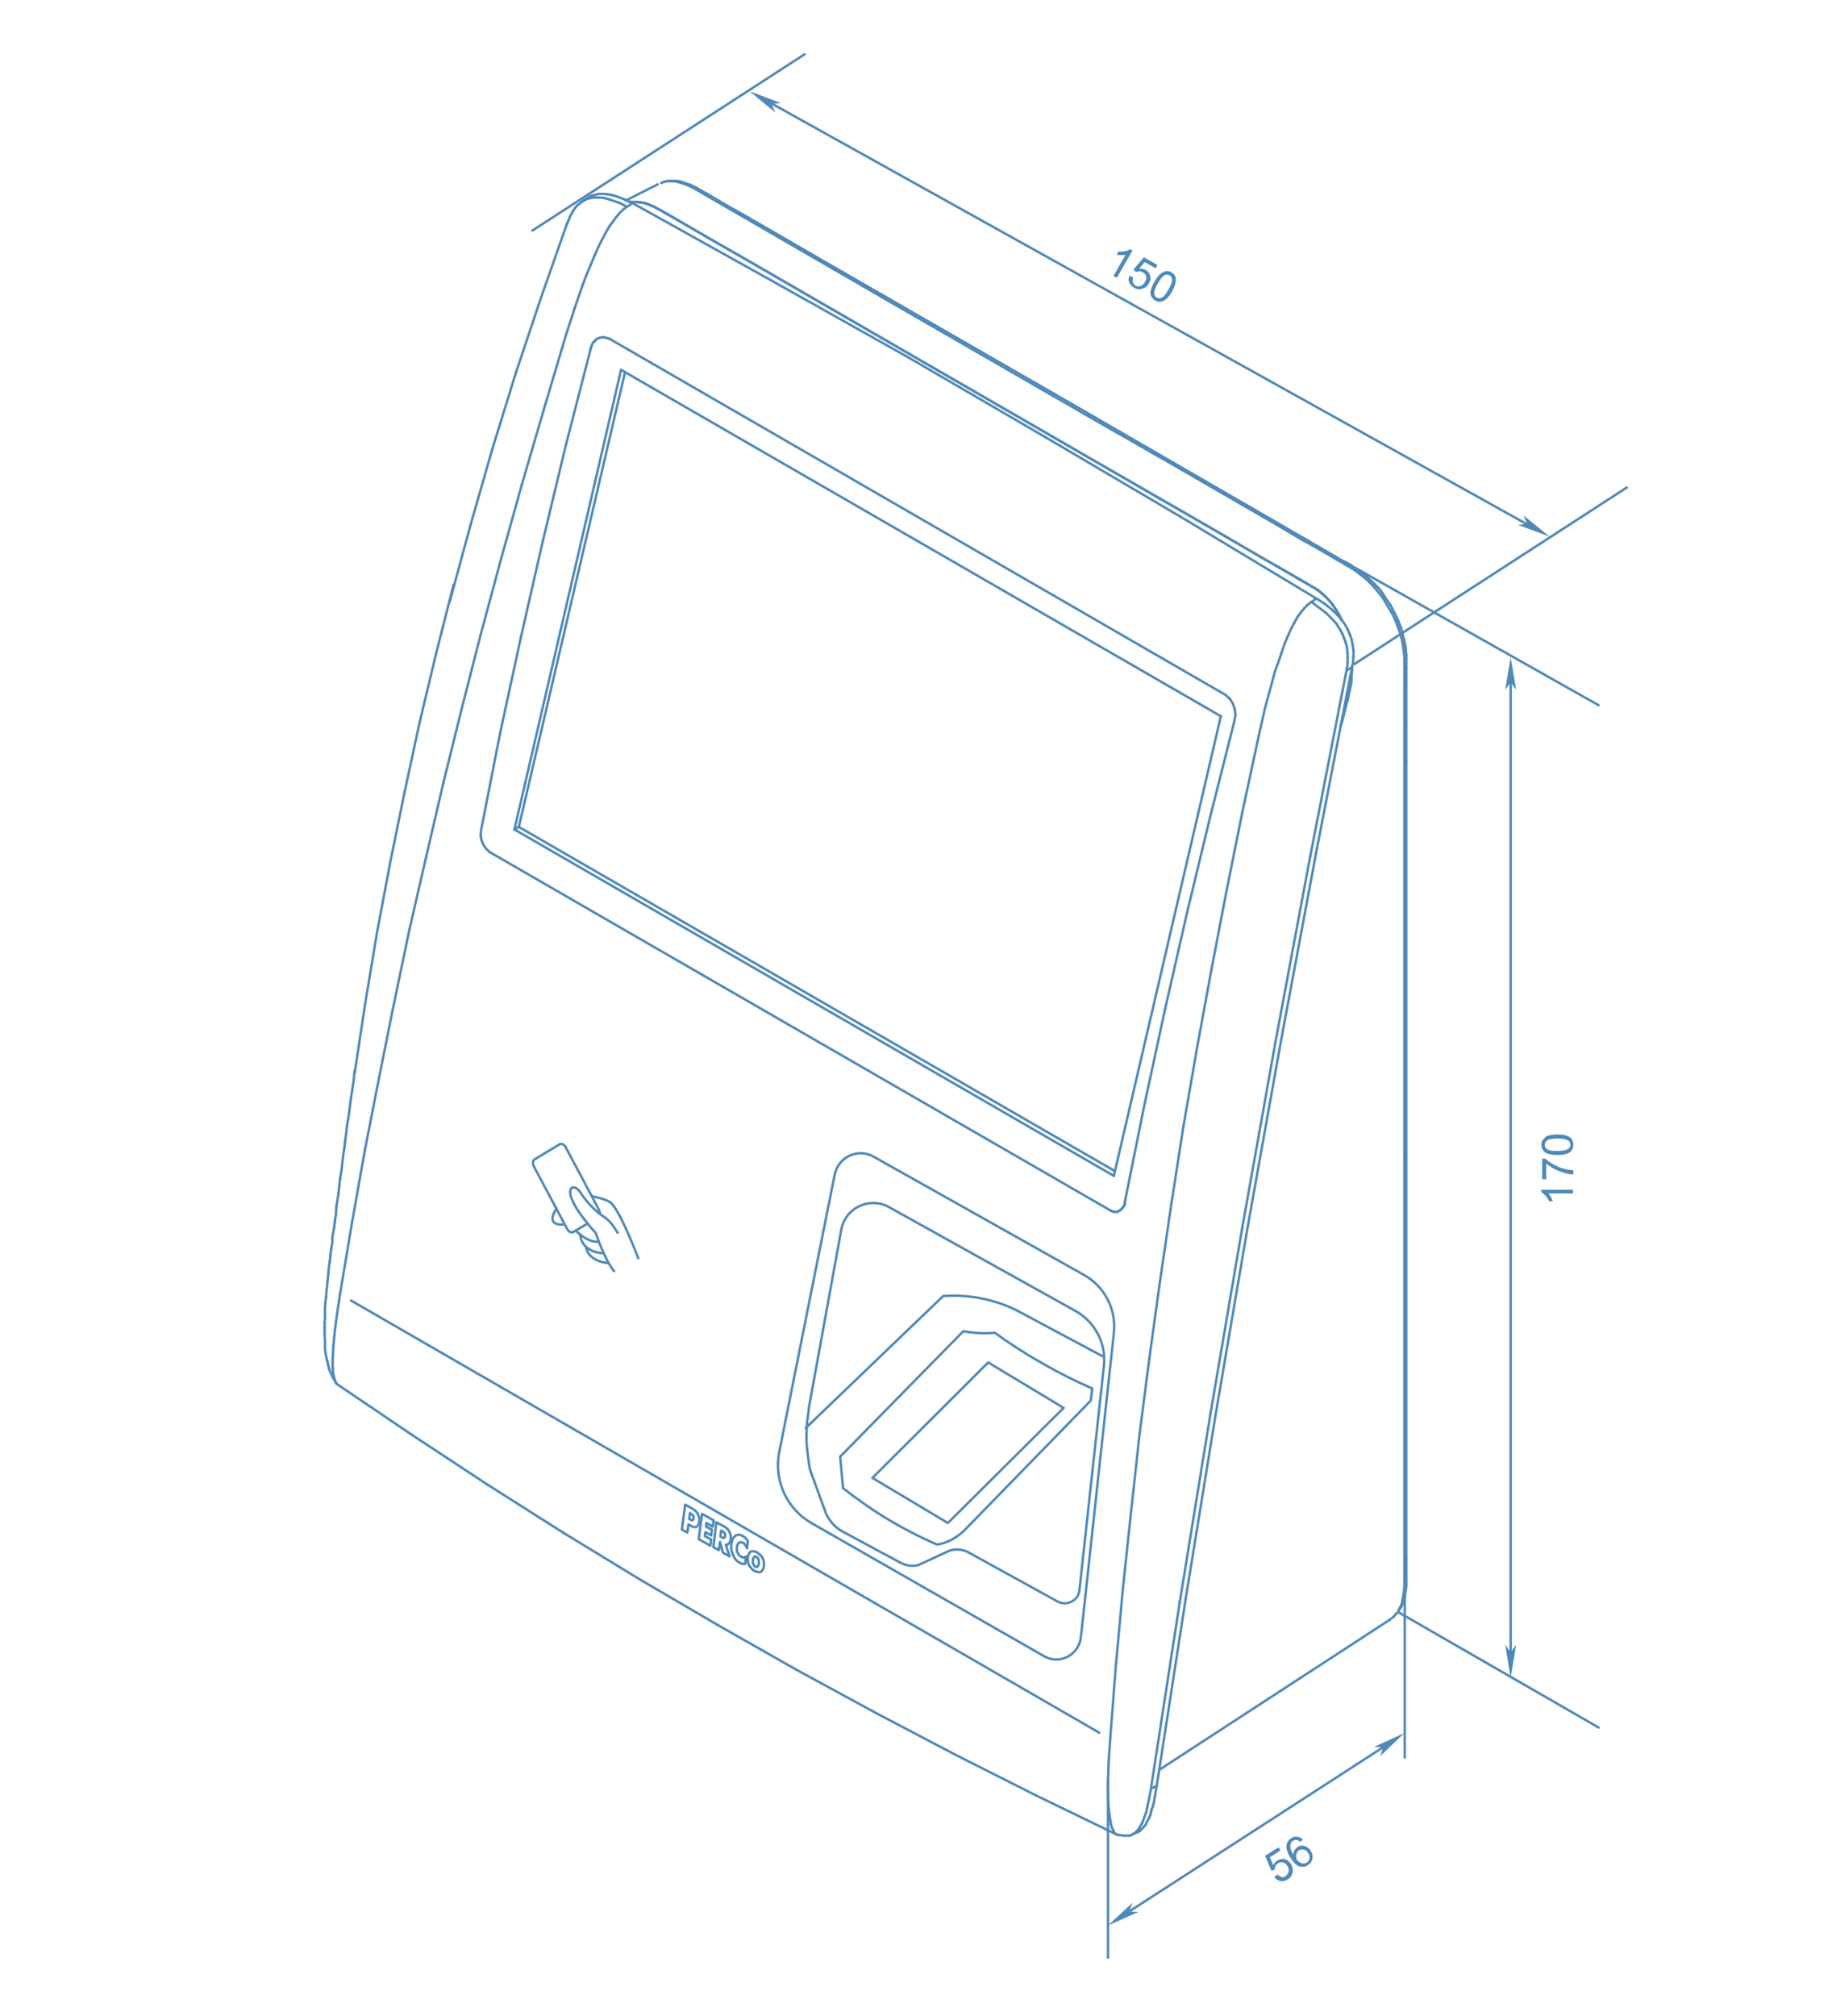 <?xml version="1.0" encoding="utf-8"?>
<!-- Generator: Adobe Illustrator 23.0.3, SVG Export Plug-In . SVG Version: 6.00 Build 0)  -->
<svg version="1.1" xmlns="http://www.w3.org/2000/svg" xmlns:xlink="http://www.w3.org/1999/xlink" x="0px" y="0px"
	 viewBox="0 0 500 550" style="enable-background:new 0 0 500 550;" xml:space="preserve">
<style type="text/css">
	.st0{fill:#4F89B9;}
	.st1{fill:none;stroke:#4F89B9;stroke-width:0.659;stroke-linecap:round;stroke-linejoin:round;stroke-miterlimit:10;}
</style>
<g id="Слой_1">
	<polygon class="st0" points="412.3,179.3 413.8,188.2 412.3,186.2 410.8,188.2 	"/>
	<polygon class="st0" points="412.3,457.7 410.8,448.7 412.3,450.8 413.8,448.7 	"/>
	<line class="st1" x1="383.4" y1="431.7" x2="383.4" y2="479.5"/>
	<line class="st1" x1="302.4" y1="486.3" x2="302.4" y2="534.1"/>
	<line class="st1" x1="304.3" y1="524" x2="378.7" y2="475.9"/>
	<polygon class="st0" points="383.3,472.8 376.7,479.1 377.5,476.7 375,476.6 	"/>
	<polygon class="st0" points="302.4,525.3 309.1,519.1 308.2,521.5 310.7,521.6 	"/>
	<line class="st1" x1="369.6" y1="181.2" x2="444" y2="133"/>
	<line class="st1" x1="145.3" y1="62.9" x2="219.6" y2="14.8"/>
	<polygon class="st0" points="422.9,146.4 414.3,143.2 416.8,142.9 415.8,140.6 	"/>
	<polygon class="st0" points="204.6,24.9 213.1,28.1 210.6,28.4 211.6,30.7 	"/>
</g>
<g id="Слой_2">
	<line class="st1" x1="365.8" y1="198.3" x2="366.2" y2="197"/>
	<line class="st1" x1="366.2" y1="197" x2="366.6" y2="195.6"/>
	<line class="st1" x1="366.6" y1="195.6" x2="367.1" y2="193.2"/>
	<line class="st1" x1="367.1" y1="193.2" x2="367.8" y2="191"/>
	<line class="st1" x1="367.8" y1="191" x2="368.3" y2="188.6"/>
	<line class="st1" x1="368.3" y1="188.6" x2="368.8" y2="186.2"/>
	<line class="st1" x1="368.8" y1="186.2" x2="368.9" y2="184"/>
	<line class="st1" x1="368.9" y1="184" x2="369" y2="181.6"/>
	<line class="st1" x1="366.2" y1="169.1" x2="365.6" y2="168"/>
	<line class="st1" x1="365.6" y1="168" x2="364.9" y2="166.9"/>
	<line class="st1" x1="364.9" y1="166.9" x2="363.7" y2="164.9"/>
	<line class="st1" x1="363.7" y1="164.9" x2="362.1" y2="163.1"/>
	<line class="st1" x1="362.1" y1="163.1" x2="360.5" y2="161.7"/>
	<line class="st1" x1="360.5" y1="161.7" x2="358.8" y2="160.4"/>
	<line class="st1" x1="358.8" y1="160.4" x2="357" y2="159.4"/>
	<line class="st1" x1="357" y1="159.4" x2="355.2" y2="158.3"/>
	<line class="st1" x1="355.2" y1="158.3" x2="353.4" y2="157.3"/>
	<line class="st1" x1="353.4" y1="157.3" x2="351.6" y2="156.3"/>
	<line class="st1" x1="351.6" y1="156.3" x2="337.3" y2="148"/>
	<line class="st1" x1="337.3" y1="148" x2="323" y2="139.7"/>
	<line class="st1" x1="323" y1="139.7" x2="294.3" y2="123.2"/>
	<line class="st1" x1="294.3" y1="123.2" x2="265.6" y2="106.6"/>
	<line class="st1" x1="265.6" y1="106.6" x2="237" y2="90.1"/>
	<line class="st1" x1="237" y1="90.1" x2="208.3" y2="73.5"/>
	<line class="st1" x1="208.3" y1="73.5" x2="194" y2="65.3"/>
	<line class="st1" x1="194" y1="65.3" x2="179.6" y2="57"/>
	<line class="st1" x1="179.6" y1="57" x2="177.8" y2="56.1"/>
	<line class="st1" x1="177.8" y1="56.1" x2="176" y2="55.4"/>
	<line class="st1" x1="176" y1="55.4" x2="174.1" y2="55.1"/>
	<line class="st1" x1="174.1" y1="55.1" x2="172.2" y2="55.1"/>
	<line class="st1" x1="172.2" y1="55.1" x2="172" y2="55.1"/>
	<line class="st1" x1="172" y1="55.1" x2="171.8" y2="55.1"/>
	<line class="st1" x1="381.7" y1="439.3" x2="381.9" y2="439"/>
	<line class="st1" x1="381.9" y1="439" x2="382.6" y2="437.5"/>
	<line class="st1" x1="382.6" y1="437.5" x2="382.9" y2="435.9"/>
	<line class="st1" x1="382.9" y1="435.9" x2="383.2" y2="434.2"/>
	<line class="st1" x1="383.2" y1="434.2" x2="383.3" y2="432.3"/>
	<line class="st1" x1="383.3" y1="432.3" x2="383.3" y2="430.4"/>
	<line class="st1" x1="383.3" y1="430.4" x2="383.3" y2="428.5"/>
	<line class="st1" x1="383.3" y1="428.5" x2="383.3" y2="426.6"/>
	<line class="st1" x1="383.3" y1="426.6" x2="383.3" y2="422.8"/>
	<line class="st1" x1="383.3" y1="422.8" x2="383.3" y2="419"/>
	<line class="st1" x1="383.3" y1="419" x2="383.3" y2="411.4"/>
	<line class="st1" x1="383.3" y1="411.4" x2="383.3" y2="403.8"/>
	<line class="st1" x1="383.3" y1="403.8" x2="383.3" y2="388.5"/>
	<line class="st1" x1="383.3" y1="388.5" x2="383.3" y2="373.4"/>
	<line class="st1" x1="383.3" y1="373.4" x2="383.3" y2="342.9"/>
	<line class="st1" x1="383.3" y1="342.9" x2="383.3" y2="312.6"/>
	<line class="st1" x1="383.3" y1="312.6" x2="383.3" y2="251.7"/>
	<line class="st1" x1="383.3" y1="251.7" x2="383.3" y2="190.9"/>
	<line class="st1" x1="383.3" y1="190.9" x2="383.3" y2="187"/>
	<line class="st1" x1="383.3" y1="187" x2="383.3" y2="183.2"/>
	<line class="st1" x1="383.3" y1="183.2" x2="383.3" y2="181.4"/>
	<line class="st1" x1="383.3" y1="181.4" x2="383.3" y2="179.4"/>
	<line class="st1" x1="383.3" y1="179.4" x2="383.1" y2="177.5"/>
	<line class="st1" x1="383.1" y1="177.5" x2="382.8" y2="175.4"/>
	<line class="st1" x1="382.8" y1="175.4" x2="382.3" y2="173.3"/>
	<line class="st1" x1="382.3" y1="173.3" x2="381.6" y2="171.2"/>
	<line class="st1" x1="381.6" y1="171.2" x2="380.8" y2="169.1"/>
	<line class="st1" x1="380.8" y1="169.1" x2="379.8" y2="167.1"/>
	<line class="st1" x1="379.8" y1="167.1" x2="378.6" y2="165.1"/>
	<line class="st1" x1="378.6" y1="165.1" x2="377.4" y2="163.1"/>
	<line class="st1" x1="377.4" y1="163.1" x2="376" y2="161.3"/>
	<line class="st1" x1="376" y1="161.3" x2="374.6" y2="159.7"/>
	<line class="st1" x1="374.6" y1="159.7" x2="373" y2="158.1"/>
	<line class="st1" x1="373" y1="158.1" x2="371.4" y2="156.8"/>
	<line class="st1" x1="371.4" y1="156.8" x2="369.8" y2="155.6"/>
	<line class="st1" x1="369.8" y1="155.6" x2="368.2" y2="154.6"/>
	<line class="st1" x1="368.2" y1="154.6" x2="364.9" y2="152.7"/>
	<line class="st1" x1="364.9" y1="152.7" x2="361.7" y2="150.8"/>
	<line class="st1" x1="361.7" y1="150.8" x2="355.1" y2="147.1"/>
	<line class="st1" x1="355.1" y1="147.1" x2="348.7" y2="143.3"/>
	<line class="st1" x1="348.7" y1="143.3" x2="322.6" y2="128.2"/>
	<line class="st1" x1="322.6" y1="128.2" x2="296.6" y2="113.3"/>
	<line class="st1" x1="296.6" y1="113.3" x2="244.4" y2="83.2"/>
	<line class="st1" x1="244.4" y1="83.2" x2="192.4" y2="53.1"/>
	<line class="st1" x1="192.4" y1="53.1" x2="190.7" y2="52.1"/>
	<line class="st1" x1="190.7" y1="52.1" x2="189.1" y2="51.2"/>
	<line class="st1" x1="189.1" y1="51.2" x2="187.4" y2="50.4"/>
	<line class="st1" x1="187.4" y1="50.4" x2="185.9" y2="49.9"/>
	<line class="st1" x1="185.9" y1="49.9" x2="184.4" y2="49.5"/>
	<line class="st1" x1="184.4" y1="49.5" x2="182.8" y2="49.4"/>
	<line class="st1" x1="182.8" y1="49.4" x2="182.8" y2="49.4"/>
	<line class="st1" x1="316.3" y1="482.9" x2="379.3" y2="441.9"/>
	<line class="st1" x1="179.5" y1="50.3" x2="170.8" y2="54.7"/>
	<line class="st1" x1="379.3" y1="441.9" x2="379.3" y2="441.9"/>
	<line class="st1" x1="379.3" y1="441.9" x2="379.3" y2="441.9"/>
	<line class="st1" x1="379.3" y1="441.8" x2="379.3" y2="441.8"/>
	<line class="st1" x1="379.4" y1="441.8" x2="379.4" y2="441.8"/>
	<line class="st1" x1="379.8" y1="441.5" x2="380.1" y2="441.3"/>
	<line class="st1" x1="380.1" y1="441.3" x2="380.5" y2="440.9"/>
	<line class="st1" x1="380.5" y1="440.9" x2="381" y2="440.3"/>
	<line class="st1" x1="381" y1="440.3" x2="381.6" y2="439.8"/>
	<line class="st1" x1="381.6" y1="439.8" x2="381.9" y2="439.1"/>
	<line class="st1" x1="381.9" y1="439.1" x2="382.4" y2="438.4"/>
	<line class="st1" x1="382.4" y1="438.4" x2="382.7" y2="437.7"/>
	<line class="st1" x1="382.7" y1="437.7" x2="382.9" y2="437.1"/>
	<line class="st1" x1="382.9" y1="437.1" x2="383.2" y2="436.3"/>
	<line class="st1" x1="383.2" y1="436.3" x2="383.4" y2="435.5"/>
	<line class="st1" x1="383.4" y1="435.5" x2="383.5" y2="434.6"/>
	<line class="st1" x1="383.5" y1="434.6" x2="383.7" y2="433.7"/>
	<line class="st1" x1="383.7" y1="433.7" x2="383.8" y2="432.6"/>
	<line class="st1" x1="383.8" y1="432.6" x2="383.8" y2="431.5"/>
	<line class="st1" x1="383.8" y1="431.5" x2="383.8" y2="430.3"/>
	<line class="st1" x1="383.8" y1="430.3" x2="383.8" y2="429.1"/>
	<line class="st1" x1="383.8" y1="429.1" x2="383.8" y2="427.1"/>
	<line class="st1" x1="383.8" y1="427.1" x2="383.8" y2="425.2"/>
	<line class="st1" x1="383.8" y1="425.2" x2="383.8" y2="316.4"/>
	<line class="st1" x1="383.8" y1="316.4" x2="383.8" y2="207.6"/>
	<line class="st1" x1="383.8" y1="207.6" x2="383.8" y2="197.4"/>
	<line class="st1" x1="383.8" y1="197.4" x2="383.8" y2="187.1"/>
	<line class="st1" x1="383.8" y1="187.1" x2="383.8" y2="184.7"/>
	<line class="st1" x1="383.8" y1="184.7" x2="383.8" y2="182.2"/>
	<line class="st1" x1="383.8" y1="182.2" x2="383.8" y2="181"/>
	<line class="st1" x1="383.8" y1="181" x2="383.8" y2="179.8"/>
	<line class="st1" x1="383.8" y1="179.8" x2="383.8" y2="178.7"/>
	<line class="st1" x1="383.8" y1="178.7" x2="383.7" y2="177.6"/>
	<line class="st1" x1="383.7" y1="177.6" x2="383.6" y2="176.5"/>
	<line class="st1" x1="383.6" y1="176.5" x2="383.4" y2="175.5"/>
	<line class="st1" x1="383.4" y1="175.5" x2="383.2" y2="174.5"/>
	<line class="st1" x1="383.2" y1="174.5" x2="382.9" y2="173.4"/>
	<line class="st1" x1="382.9" y1="173.4" x2="382.7" y2="172.4"/>
	<line class="st1" x1="382.7" y1="172.4" x2="382.4" y2="171.4"/>
	<line class="st1" x1="382.4" y1="171.4" x2="382" y2="170.4"/>
	<line class="st1" x1="382" y1="170.4" x2="381.6" y2="169.4"/>
	<line class="st1" x1="381.6" y1="169.4" x2="381.1" y2="168.3"/>
	<line class="st1" x1="381.1" y1="168.3" x2="380.6" y2="167.2"/>
	<line class="st1" x1="380.6" y1="167.2" x2="380" y2="166.1"/>
	<line class="st1" x1="380" y1="166.1" x2="379.5" y2="165.1"/>
	<line class="st1" x1="379.5" y1="165.1" x2="378.8" y2="164.1"/>
	<line class="st1" x1="378.8" y1="164.1" x2="378.1" y2="163.1"/>
	<line class="st1" x1="378.1" y1="163.1" x2="377.5" y2="162.1"/>
	<line class="st1" x1="377.5" y1="162.1" x2="376.8" y2="161.1"/>
	<line class="st1" x1="376.8" y1="161.1" x2="376" y2="160.2"/>
	<line class="st1" x1="376" y1="160.2" x2="375.2" y2="159.4"/>
	<line class="st1" x1="375.2" y1="159.4" x2="374.4" y2="158.6"/>
	<line class="st1" x1="374.4" y1="158.6" x2="373.6" y2="157.9"/>
	<line class="st1" x1="373.6" y1="157.9" x2="372.8" y2="157.1"/>
	<line class="st1" x1="372.8" y1="157.1" x2="371.9" y2="156.4"/>
	<line class="st1" x1="371.9" y1="156.4" x2="371" y2="155.8"/>
	<line class="st1" x1="371" y1="155.8" x2="370.2" y2="155.1"/>
	<line class="st1" x1="370.2" y1="155.1" x2="369.4" y2="154.7"/>
	<line class="st1" x1="369.4" y1="154.7" x2="368.6" y2="154.1"/>
	<line class="st1" x1="368.6" y1="154.1" x2="367.3" y2="153.4"/>
	<line class="st1" x1="367.3" y1="153.4" x2="366" y2="152.8"/>
	<line class="st1" x1="366" y1="152.8" x2="364.4" y2="151.8"/>
	<line class="st1" x1="364.4" y1="151.8" x2="362.8" y2="150.9"/>
	<line class="st1" x1="362.8" y1="150.9" x2="360.1" y2="149.3"/>
	<line class="st1" x1="360.1" y1="149.3" x2="357.5" y2="147.8"/>
	<line class="st1" x1="357.5" y1="147.8" x2="293" y2="110.5"/>
	<line class="st1" x1="293" y1="110.5" x2="228.5" y2="73.4"/>
	<line class="st1" x1="228.5" y1="73.4" x2="216.4" y2="66.4"/>
	<line class="st1" x1="216.4" y1="66.4" x2="204.3" y2="59.4"/>
	<line class="st1" x1="204.3" y1="59.4" x2="198.6" y2="56.2"/>
	<line class="st1" x1="198.6" y1="56.2" x2="193" y2="52.9"/>
	<line class="st1" x1="193" y1="52.9" x2="191.5" y2="52.1"/>
	<line class="st1" x1="191.5" y1="52.1" x2="190.2" y2="51.3"/>
	<line class="st1" x1="190.2" y1="51.3" x2="189.2" y2="50.8"/>
	<line class="st1" x1="189.2" y1="50.8" x2="188.3" y2="50.4"/>
	<line class="st1" x1="188.3" y1="50.4" x2="187.4" y2="50.1"/>
	<line class="st1" x1="187.4" y1="50.1" x2="186.5" y2="49.8"/>
	<line class="st1" x1="186.5" y1="49.8" x2="185.7" y2="49.5"/>
	<line class="st1" x1="185.7" y1="49.5" x2="185" y2="49.4"/>
	<line class="st1" x1="185" y1="49.4" x2="184.3" y2="49.4"/>
	<line class="st1" x1="184.3" y1="49.4" x2="183.5" y2="49.4"/>
	<line class="st1" x1="183.5" y1="49.4" x2="182.7" y2="49.4"/>
	<line class="st1" x1="182.7" y1="49.4" x2="182" y2="49.4"/>
	<line class="st1" x1="182" y1="49.4" x2="181.3" y2="49.6"/>
	<line class="st1" x1="181.3" y1="49.6" x2="180.5" y2="49.9"/>
	<line class="st1" x1="180.5" y1="49.9" x2="180.5" y2="49.9"/>
	<line class="st1" x1="180.5" y1="49.9" x2="180.5" y2="49.9"/>
	<line class="st1" x1="171.8" y1="55.1" x2="172.4" y2="55.1"/>
	<line class="st1" x1="172.4" y1="55.1" x2="172.9" y2="55.1"/>
	<line class="st1" x1="172.9" y1="55.1" x2="174.8" y2="55.2"/>
	<line class="st1" x1="174.8" y1="55.2" x2="176.7" y2="55.6"/>
	<line class="st1" x1="176.7" y1="55.6" x2="178.5" y2="56.4"/>
	<line class="st1" x1="178.5" y1="56.4" x2="180.4" y2="57.4"/>
	<line class="st1" x1="180.4" y1="57.4" x2="183.9" y2="59.4"/>
	<line class="st1" x1="183.9" y1="59.4" x2="187.5" y2="61.5"/>
	<line class="st1" x1="187.5" y1="61.5" x2="194.7" y2="65.7"/>
	<line class="st1" x1="194.7" y1="65.7" x2="201.9" y2="69.8"/>
	<line class="st1" x1="201.9" y1="69.8" x2="230.6" y2="86.4"/>
	<line class="st1" x1="230.6" y1="86.4" x2="259.3" y2="103"/>
	<line class="st1" x1="259.3" y1="103" x2="288.1" y2="119.6"/>
	<line class="st1" x1="288.1" y1="119.6" x2="316.8" y2="136.2"/>
	<line class="st1" x1="316.8" y1="136.2" x2="331.1" y2="144.4"/>
	<line class="st1" x1="331.1" y1="144.4" x2="345.5" y2="152.8"/>
	<line class="st1" x1="345.5" y1="152.8" x2="349.1" y2="154.8"/>
	<line class="st1" x1="349.1" y1="154.8" x2="352.7" y2="156.9"/>
	<line class="st1" x1="352.7" y1="156.9" x2="354.5" y2="158"/>
	<line class="st1" x1="354.5" y1="158" x2="356.3" y2="159"/>
	<line class="st1" x1="356.3" y1="159" x2="358" y2="160"/>
	<line class="st1" x1="358" y1="160" x2="359.9" y2="161.1"/>
	<line class="st1" x1="359.9" y1="161.1" x2="361.5" y2="162.5"/>
	<line class="st1" x1="361.5" y1="162.5" x2="363" y2="164.1"/>
	<line class="st1" x1="363" y1="164.1" x2="364.5" y2="166.1"/>
	<line class="st1" x1="364.5" y1="166.1" x2="365.7" y2="168.1"/>
	<line class="st1" x1="365.7" y1="168.1" x2="365.9" y2="168.7"/>
	<line class="st1" x1="365.9" y1="168.7" x2="366.2" y2="169.2"/>
	<line class="st1" x1="369" y1="182.7" x2="368.8" y2="185.2"/>
	<line class="st1" x1="368.8" y1="185.2" x2="368.5" y2="187.7"/>
	<line class="st1" x1="368.5" y1="187.7" x2="367.9" y2="190"/>
	<line class="st1" x1="367.9" y1="190" x2="367.4" y2="192.4"/>
	<line class="st1" x1="367.4" y1="192.4" x2="366.8" y2="194.8"/>
	<line class="st1" x1="366.8" y1="194.8" x2="366.2" y2="197.1"/>
	<line class="st1" x1="366.2" y1="197.1" x2="366" y2="197.7"/>
	<line class="st1" x1="366" y1="197.7" x2="365.9" y2="198.2"/>
	<line class="st1" x1="315.7" y1="487.2" x2="315.3" y2="489.5"/>
	<line class="st1" x1="315.3" y1="489.5" x2="314.9" y2="491.8"/>
	<line class="st1" x1="314.9" y1="491.8" x2="314.6" y2="492.9"/>
	<line class="st1" x1="314.6" y1="492.9" x2="314.2" y2="494"/>
	<line class="st1" x1="314.2" y1="494" x2="314" y2="495"/>
	<line class="st1" x1="314" y1="495" x2="313.6" y2="496"/>
	<line class="st1" x1="313.6" y1="496" x2="313.1" y2="496.9"/>
	<line class="st1" x1="313.1" y1="496.9" x2="312.7" y2="497.8"/>
	<line class="st1" x1="312.7" y1="497.8" x2="312" y2="498.6"/>
	<line class="st1" x1="312" y1="498.6" x2="311.4" y2="499.2"/>
	<line class="st1" x1="311.4" y1="499.2" x2="311.1" y2="499.5"/>
	<line class="st1" x1="311.1" y1="499.5" x2="310.8" y2="499.7"/>
	<line class="st1" x1="369" y1="182.1" x2="359.2" y2="232.7"/>
	<line class="st1" x1="359.2" y1="232.7" x2="349.7" y2="283.5"/>
	<line class="st1" x1="349.7" y1="283.5" x2="340.6" y2="334.3"/>
	<line class="st1" x1="340.6" y1="334.3" x2="331.9" y2="385.2"/>
	<line class="st1" x1="331.9" y1="385.2" x2="323.6" y2="436.2"/>
	<line class="st1" x1="323.6" y1="436.2" x2="315.7" y2="487.2"/>
	<line class="st1" x1="359.3" y1="163.3" x2="361.5" y2="164.7"/>
	<line class="st1" x1="361.5" y1="164.7" x2="363.5" y2="166.3"/>
	<line class="st1" x1="363.5" y1="166.3" x2="365.4" y2="168.2"/>
	<line class="st1" x1="365.4" y1="168.2" x2="366.3" y2="169.3"/>
	<line class="st1" x1="366.3" y1="169.3" x2="367.1" y2="170.4"/>
	<line class="st1" x1="367.1" y1="170.4" x2="367.8" y2="171.7"/>
	<line class="st1" x1="367.8" y1="171.7" x2="368.4" y2="173.1"/>
	<line class="st1" x1="368.4" y1="173.1" x2="368.9" y2="174.5"/>
	<line class="st1" x1="368.9" y1="174.5" x2="369.2" y2="176.1"/>
	<line class="st1" x1="369.2" y1="176.1" x2="369.4" y2="177.5"/>
	<line class="st1" x1="369.4" y1="177.5" x2="369.4" y2="179.1"/>
	<line class="st1" x1="369.4" y1="179.1" x2="369.3" y2="180.6"/>
	<line class="st1" x1="369.3" y1="180.6" x2="369" y2="182.1"/>
	<line class="st1" x1="172.6" y1="55.4" x2="210.3" y2="76.4"/>
	<line class="st1" x1="210.3" y1="76.4" x2="247.9" y2="97.5"/>
	<line class="st1" x1="247.9" y1="97.5" x2="285.2" y2="119.2"/>
	<line class="st1" x1="285.2" y1="119.2" x2="322.4" y2="141.1"/>
	<line class="st1" x1="322.4" y1="141.1" x2="359.3" y2="163.3"/>
	<line class="st1" x1="160.3" y1="54.1" x2="161" y2="53.6"/>
	<line class="st1" x1="161" y1="53.6" x2="161.8" y2="53.3"/>
	<line class="st1" x1="161.8" y1="53.3" x2="162.6" y2="53.1"/>
	<line class="st1" x1="162.6" y1="53.1" x2="163.5" y2="52.9"/>
	<line class="st1" x1="163.5" y1="52.9" x2="164.6" y2="52.9"/>
	<line class="st1" x1="164.6" y1="52.9" x2="165.8" y2="53"/>
	<line class="st1" x1="165.8" y1="53" x2="167" y2="53.2"/>
	<line class="st1" x1="167" y1="53.2" x2="168.1" y2="53.5"/>
	<line class="st1" x1="168.1" y1="53.5" x2="170.4" y2="54.4"/>
	<line class="st1" x1="170.4" y1="54.4" x2="172.6" y2="55.4"/>
	<line class="st1" x1="171.5" y1="56.2" x2="172.2" y2="55.7"/>
	<line class="st1" x1="358.3" y1="164" x2="358.9" y2="163.5"/>
	<line class="st1" x1="368.6" y1="182.3" x2="367.8" y2="182.7"/>
	<line class="st1" x1="367.5" y1="182.9" x2="357.6" y2="233.6"/>
	<line class="st1" x1="357.6" y1="233.6" x2="348.1" y2="284.3"/>
	<line class="st1" x1="348.1" y1="284.3" x2="339" y2="335.2"/>
	<line class="st1" x1="339" y1="335.2" x2="330.3" y2="386.1"/>
	<line class="st1" x1="330.3" y1="386.1" x2="322" y2="437"/>
	<line class="st1" x1="322" y1="437" x2="314.1" y2="488.1"/>
	<line class="st1" x1="314.1" y1="488.1" x2="313.7" y2="490.3"/>
	<line class="st1" x1="313.7" y1="490.3" x2="313.2" y2="492.6"/>
	<line class="st1" x1="313.2" y1="492.6" x2="312.9" y2="494.2"/>
	<line class="st1" x1="312.9" y1="494.2" x2="312.3" y2="495.8"/>
	<line class="st1" x1="312.3" y1="495.8" x2="311.8" y2="497.2"/>
	<line class="st1" x1="311.8" y1="497.2" x2="311" y2="498.6"/>
	<line class="st1" x1="311" y1="498.6" x2="310.7" y2="499.1"/>
	<line class="st1" x1="310.7" y1="499.1" x2="310.1" y2="499.7"/>
	<line class="st1" x1="310.1" y1="499.7" x2="309.7" y2="500.1"/>
	<line class="st1" x1="309.7" y1="500.1" x2="309" y2="500.5"/>
	<line class="st1" x1="309" y1="500.5" x2="308.7" y2="500.7"/>
	<line class="st1" x1="308.7" y1="500.7" x2="308.3" y2="500.8"/>
	<line class="st1" x1="96.8" y1="292.7" x2="99.7" y2="273.6"/>
	<line class="st1" x1="99.7" y1="273.6" x2="102.9" y2="254.4"/>
	<line class="st1" x1="102.9" y1="254.4" x2="106.5" y2="235.3"/>
	<line class="st1" x1="106.5" y1="235.3" x2="110.4" y2="216.2"/>
	<line class="st1" x1="110.4" y1="216.2" x2="114.5" y2="197.2"/>
	<line class="st1" x1="114.5" y1="197.2" x2="119" y2="178.4"/>
	<line class="st1" x1="119" y1="178.4" x2="123.8" y2="159.5"/>
	<line class="st1" x1="154.6" y1="61.4" x2="155.1" y2="60.3"/>
	<line class="st1" x1="155.1" y1="60.3" x2="155.6" y2="59"/>
	<line class="st1" x1="155.6" y1="59" x2="156.3" y2="57.7"/>
	<line class="st1" x1="156.3" y1="57.7" x2="156.9" y2="56.8"/>
	<line class="st1" x1="156.9" y1="56.8" x2="157.6" y2="56"/>
	<line class="st1" x1="157.6" y1="56" x2="158.5" y2="55.3"/>
	<line class="st1" x1="158.5" y1="55.3" x2="159.3" y2="54.7"/>
	<line class="st1" x1="159.3" y1="54.7" x2="160.2" y2="54.3"/>
	<line class="st1" x1="160.2" y1="54.3" x2="161.2" y2="54"/>
	<line class="st1" x1="161.2" y1="54" x2="162.2" y2="53.9"/>
	<line class="st1" x1="162.2" y1="53.9" x2="163.2" y2="53.9"/>
	<line class="st1" x1="163.2" y1="53.9" x2="164.2" y2="53.9"/>
	<line class="st1" x1="164.2" y1="53.9" x2="165.2" y2="54.1"/>
	<line class="st1" x1="165.2" y1="54.1" x2="166.2" y2="54.4"/>
	<line class="st1" x1="166.2" y1="54.4" x2="167.2" y2="54.7"/>
	<line class="st1" x1="167.2" y1="54.7" x2="169.2" y2="55.4"/>
	<line class="st1" x1="169.2" y1="55.4" x2="171.1" y2="56.4"/>
	<line class="st1" x1="357.9" y1="164.2" x2="359.9" y2="165.7"/>
	<line class="st1" x1="359.9" y1="165.7" x2="361.9" y2="167.2"/>
	<line class="st1" x1="361.9" y1="167.2" x2="363.4" y2="168.7"/>
	<line class="st1" x1="363.4" y1="168.7" x2="364.8" y2="170.2"/>
	<line class="st1" x1="364.8" y1="170.2" x2="365.3" y2="171.1"/>
	<line class="st1" x1="365.3" y1="171.1" x2="365.9" y2="172"/>
	<line class="st1" x1="365.9" y1="172" x2="366.4" y2="173"/>
	<line class="st1" x1="366.4" y1="173" x2="366.8" y2="174"/>
	<line class="st1" x1="366.8" y1="174" x2="367.2" y2="175.1"/>
	<line class="st1" x1="367.2" y1="175.1" x2="367.5" y2="176.1"/>
	<line class="st1" x1="367.5" y1="176.1" x2="367.7" y2="177.2"/>
	<line class="st1" x1="367.7" y1="177.2" x2="367.8" y2="178.4"/>
	<line class="st1" x1="367.8" y1="178.4" x2="367.8" y2="179.5"/>
	<line class="st1" x1="367.8" y1="179.5" x2="367.8" y2="180.7"/>
	<line class="st1" x1="367.8" y1="180.7" x2="367.7" y2="181.8"/>
	<line class="st1" x1="367.7" y1="181.8" x2="367.5" y2="182.9"/>
	<line class="st1" x1="357.9" y1="164.2" x2="356.9" y2="165"/>
	<line class="st1" x1="356.9" y1="165" x2="356" y2="165.9"/>
	<line class="st1" x1="356" y1="165.9" x2="355.1" y2="167"/>
	<line class="st1" x1="355.1" y1="167" x2="354.2" y2="168.2"/>
	<line class="st1" x1="354.2" y1="168.2" x2="353.3" y2="169.8"/>
	<line class="st1" x1="353.3" y1="169.8" x2="352.4" y2="171.5"/>
	<line class="st1" x1="352.4" y1="171.5" x2="351.5" y2="173.5"/>
	<line class="st1" x1="351.5" y1="173.5" x2="350.6" y2="175.6"/>
	<line class="st1" x1="350.6" y1="175.6" x2="349.8" y2="178"/>
	<line class="st1" x1="349.8" y1="178" x2="348.9" y2="180.6"/>
	<line class="st1" x1="348.9" y1="180.6" x2="347.9" y2="183.4"/>
	<line class="st1" x1="347.9" y1="183.4" x2="347.1" y2="186.4"/>
	<line class="st1" x1="347.1" y1="186.4" x2="345.3" y2="193"/>
	<line class="st1" x1="345.3" y1="193" x2="343.6" y2="200.5"/>
	<line class="st1" x1="95.8" y1="354.8" x2="300" y2="472.7"/>
	<line class="st1" x1="92.1" y1="377.7" x2="91.8" y2="377.4"/>
	<line class="st1" x1="91.8" y1="377.4" x2="91.5" y2="376.8"/>
	<line class="st1" x1="91.5" y1="376.8" x2="91.3" y2="376.2"/>
	<line class="st1" x1="91.3" y1="376.2" x2="91.1" y2="375.4"/>
	<line class="st1" x1="91.1" y1="375.4" x2="90.9" y2="374.4"/>
	<line class="st1" x1="90.9" y1="374.4" x2="90.8" y2="373.2"/>
	<line class="st1" x1="90.8" y1="373.2" x2="90.8" y2="371.9"/>
	<line class="st1" x1="90.8" y1="371.9" x2="90.8" y2="370.5"/>
	<line class="st1" x1="90.8" y1="370.5" x2="91" y2="367"/>
	<line class="st1" x1="91" y1="367" x2="91.4" y2="363"/>
	<line class="st1" x1="91.4" y1="363" x2="92" y2="358.4"/>
	<line class="st1" x1="92" y1="358.4" x2="92.8" y2="353.1"/>
	<line class="st1" x1="92.8" y1="353.1" x2="96.1" y2="333.4"/>
	<line class="st1" x1="96.1" y1="333.4" x2="99.6" y2="313.7"/>
	<line class="st1" x1="99.6" y1="313.7" x2="103.5" y2="293.8"/>
	<line class="st1" x1="103.5" y1="293.8" x2="107.5" y2="273.9"/>
	<line class="st1" x1="107.5" y1="273.9" x2="111.7" y2="253.8"/>
	<line class="st1" x1="111.7" y1="253.8" x2="116.3" y2="233.8"/>
	<line class="st1" x1="116.3" y1="233.8" x2="121" y2="213.6"/>
	<line class="st1" x1="121" y1="213.6" x2="126" y2="193.4"/>
	<line class="st1" x1="126" y1="193.4" x2="131.2" y2="173.1"/>
	<line class="st1" x1="131.2" y1="173.1" x2="136.7" y2="152.7"/>
	<line class="st1" x1="136.7" y1="152.7" x2="142.4" y2="132.3"/>
	<line class="st1" x1="142.4" y1="132.3" x2="148.4" y2="111.8"/>
	<line class="st1" x1="148.4" y1="111.8" x2="154.5" y2="91.3"/>
	<line class="st1" x1="305.1" y1="500.6" x2="304.7" y2="500.4"/>
	<line class="st1" x1="304.7" y1="500.4" x2="304.2" y2="500.1"/>
	<line class="st1" x1="304.2" y1="500.1" x2="303.9" y2="499.4"/>
	<line class="st1" x1="303.9" y1="499.4" x2="303.5" y2="498.7"/>
	<line class="st1" x1="303.5" y1="498.7" x2="303.2" y2="497.7"/>
	<line class="st1" x1="303.2" y1="497.7" x2="303" y2="496.5"/>
	<line class="st1" x1="303" y1="496.5" x2="302.8" y2="495.1"/>
	<line class="st1" x1="302.8" y1="495.1" x2="302.6" y2="493.6"/>
	<line class="st1" x1="302.6" y1="493.6" x2="302.4" y2="490"/>
	<line class="st1" x1="302.4" y1="490" x2="302.4" y2="485.5"/>
	<line class="st1" x1="302.4" y1="485.5" x2="302.6" y2="480.3"/>
	<line class="st1" x1="302.6" y1="480.3" x2="303" y2="474.4"/>
	<line class="st1" x1="303" y1="474.4" x2="304.6" y2="453.8"/>
	<line class="st1" x1="304.6" y1="453.8" x2="306.5" y2="433.1"/>
	<line class="st1" x1="306.5" y1="433.1" x2="308.7" y2="412.4"/>
	<line class="st1" x1="308.7" y1="412.4" x2="311" y2="391.4"/>
	<line class="st1" x1="311" y1="391.4" x2="313.7" y2="370.5"/>
	<line class="st1" x1="313.7" y1="370.5" x2="316.6" y2="349.5"/>
	<line class="st1" x1="316.6" y1="349.5" x2="319.7" y2="328.4"/>
	<line class="st1" x1="319.7" y1="328.4" x2="323" y2="307.2"/>
	<line class="st1" x1="323" y1="307.2" x2="326.7" y2="285.9"/>
	<line class="st1" x1="326.7" y1="285.9" x2="330.6" y2="264.7"/>
	<line class="st1" x1="330.6" y1="264.7" x2="334.7" y2="243.3"/>
	<line class="st1" x1="334.7" y1="243.3" x2="339" y2="221.9"/>
	<line class="st1" x1="339" y1="221.9" x2="343.6" y2="200.5"/>
	<line class="st1" x1="171.1" y1="56.4" x2="170.2" y2="57.1"/>
	<line class="st1" x1="170.2" y1="57.1" x2="169.2" y2="58"/>
	<line class="st1" x1="169.2" y1="58" x2="168.3" y2="59.1"/>
	<line class="st1" x1="168.3" y1="59.1" x2="167.3" y2="60.4"/>
	<line class="st1" x1="167.3" y1="60.4" x2="166.3" y2="61.8"/>
	<line class="st1" x1="166.3" y1="61.8" x2="165.3" y2="63.5"/>
	<line class="st1" x1="165.3" y1="63.5" x2="164.3" y2="65.4"/>
	<line class="st1" x1="164.3" y1="65.4" x2="163.3" y2="67.4"/>
	<line class="st1" x1="163.3" y1="67.4" x2="162.3" y2="69.7"/>
	<line class="st1" x1="162.3" y1="69.7" x2="161.2" y2="72.3"/>
	<line class="st1" x1="161.2" y1="72.3" x2="160.1" y2="74.9"/>
	<line class="st1" x1="160.1" y1="74.9" x2="159" y2="77.8"/>
	<line class="st1" x1="159" y1="77.8" x2="156.8" y2="84.2"/>
	<line class="st1" x1="156.8" y1="84.2" x2="154.5" y2="91.3"/>
	<line class="st1" x1="304.3" y1="319.5" x2="141.6" y2="225.6"/>
	<line class="st1" x1="141.6" y1="225.6" x2="170.6" y2="101.5"/>
	<line class="st1" x1="140.4" y1="226.3" x2="141.6" y2="225.6"/>
	<line class="st1" x1="336.9" y1="196.7" x2="336.9" y2="196.7"/>
	<line class="st1" x1="140.4" y1="226.3" x2="169.5" y2="100.9"/>
	<line class="st1" x1="161.2" y1="95.2" x2="161.2" y2="95.2"/>
	<line class="st1" x1="333.2" y1="195.4" x2="169.5" y2="100.9"/>
	<line class="st1" x1="140.4" y1="226.3" x2="304" y2="320.8"/>
	<line class="st1" x1="304" y1="320.8" x2="333.2" y2="195.4"/>
	<line class="st1" x1="161.2" y1="95.1" x2="161.4" y2="94.6"/>
	<line class="st1" x1="161.4" y1="94.6" x2="161.5" y2="94.2"/>
	<line class="st1" x1="161.5" y1="94.2" x2="161.7" y2="93.8"/>
	<line class="st1" x1="161.7" y1="93.8" x2="162" y2="93.3"/>
	<line class="st1" x1="162" y1="93.3" x2="162.3" y2="93.1"/>
	<line class="st1" x1="162.3" y1="93.1" x2="162.5" y2="92.8"/>
	<line class="st1" x1="162.5" y1="92.8" x2="162.9" y2="92.5"/>
	<line class="st1" x1="162.9" y1="92.5" x2="163.2" y2="92.3"/>
	<line class="st1" x1="163.2" y1="92.3" x2="163.9" y2="92.1"/>
	<line class="st1" x1="163.9" y1="92.1" x2="164.7" y2="92"/>
	<line class="st1" x1="164.7" y1="92" x2="165.1" y2="92.1"/>
	<line class="st1" x1="165.1" y1="92.1" x2="165.5" y2="92.2"/>
	<line class="st1" x1="165.5" y1="92.2" x2="165.9" y2="92.3"/>
	<line class="st1" x1="165.9" y1="92.3" x2="166.3" y2="92.4"/>
	<line class="st1" x1="131.3" y1="226.5" x2="136.5" y2="200"/>
	<line class="st1" x1="136.5" y1="200" x2="142.2" y2="173.7"/>
	<line class="st1" x1="142.2" y1="173.7" x2="148.2" y2="147.4"/>
	<line class="st1" x1="148.2" y1="147.4" x2="154.5" y2="121.2"/>
	<line class="st1" x1="154.5" y1="121.2" x2="161.2" y2="95.2"/>
	<line class="st1" x1="133.7" y1="232.5" x2="303" y2="330.2"/>
	<line class="st1" x1="133.7" y1="232.5" x2="132.7" y2="231.6"/>
	<line class="st1" x1="132.7" y1="231.6" x2="131.9" y2="230.4"/>
	<line class="st1" x1="131.9" y1="230.4" x2="131.4" y2="229.2"/>
	<line class="st1" x1="131.4" y1="229.2" x2="131.2" y2="227.9"/>
	<line class="st1" x1="131.2" y1="227.9" x2="131.3" y2="226.5"/>
	<line class="st1" x1="307" y1="327.9" x2="312.3" y2="301.6"/>
	<line class="st1" x1="312.3" y1="301.6" x2="318" y2="275.2"/>
	<line class="st1" x1="318" y1="275.2" x2="324" y2="248.9"/>
	<line class="st1" x1="324" y1="248.9" x2="330.3" y2="222.8"/>
	<line class="st1" x1="330.3" y1="222.8" x2="336.9" y2="196.7"/>
	<line class="st1" x1="307" y1="327.9" x2="307" y2="328.4"/>
	<line class="st1" x1="307" y1="328.4" x2="306.9" y2="328.7"/>
	<line class="st1" x1="306.9" y1="328.7" x2="306.7" y2="329.1"/>
	<line class="st1" x1="306.7" y1="329.1" x2="306.5" y2="329.4"/>
	<line class="st1" x1="306.5" y1="329.4" x2="306.3" y2="329.6"/>
	<line class="st1" x1="306.3" y1="329.6" x2="306" y2="329.9"/>
	<line class="st1" x1="306" y1="329.9" x2="305.8" y2="330.1"/>
	<line class="st1" x1="305.8" y1="330.1" x2="305.5" y2="330.3"/>
	<line class="st1" x1="305.5" y1="330.3" x2="305" y2="330.6"/>
	<line class="st1" x1="305" y1="330.6" x2="304.3" y2="330.6"/>
	<line class="st1" x1="304.3" y1="330.6" x2="304" y2="330.6"/>
	<line class="st1" x1="304" y1="330.6" x2="303.6" y2="330.5"/>
	<line class="st1" x1="303.6" y1="330.5" x2="303.3" y2="330.3"/>
	<line class="st1" x1="303.3" y1="330.3" x2="303" y2="330.2"/>
	<line class="st1" x1="334.5" y1="189.6" x2="166.3" y2="92.4"/>
	<line class="st1" x1="334.5" y1="189.6" x2="335.7" y2="190.7"/>
	<line class="st1" x1="335.7" y1="190.7" x2="336.5" y2="192"/>
	<line class="st1" x1="336.5" y1="192" x2="337" y2="193.4"/>
	<line class="st1" x1="337" y1="193.4" x2="337.2" y2="195"/>
	<line class="st1" x1="337.2" y1="195" x2="336.9" y2="196.6"/>
	<line class="st1" x1="314.6" y1="487.8" x2="315.3" y2="487.4"/>
	<line class="st1" x1="160.3" y1="54.1" x2="158.8" y2="55"/>
	<line class="st1" x1="309.2" y1="500.4" x2="310.8" y2="499.7"/>
	<line class="st1" x1="305.1" y1="500.6" x2="306.8" y2="500.8"/>
	<line class="st1" x1="306.8" y1="500.8" x2="308.3" y2="500.8"/>
	<line class="st1" x1="92.1" y1="377.7" x2="112.5" y2="391.5"/>
	<line class="st1" x1="112.5" y1="391.5" x2="133" y2="405"/>
	<line class="st1" x1="133" y1="405" x2="153.8" y2="418.2"/>
	<line class="st1" x1="153.8" y1="418.2" x2="174.8" y2="431"/>
	<line class="st1" x1="174.8" y1="431" x2="196" y2="443.4"/>
	<line class="st1" x1="196" y1="443.4" x2="217.3" y2="455.5"/>
	<line class="st1" x1="217.3" y1="455.5" x2="239" y2="467.3"/>
	<line class="st1" x1="239" y1="467.3" x2="260.7" y2="478.7"/>
	<line class="st1" x1="260.7" y1="478.7" x2="282.7" y2="489.8"/>
	<line class="st1" x1="282.7" y1="489.8" x2="304.8" y2="500.5"/>
	<line class="st1" x1="154.9" y1="60.6" x2="147.7" y2="81.1"/>
	<line class="st1" x1="147.7" y1="81.1" x2="140.8" y2="101.7"/>
	<line class="st1" x1="140.8" y1="101.7" x2="134.4" y2="122.4"/>
	<line class="st1" x1="134.4" y1="122.4" x2="128.4" y2="143.3"/>
	<line class="st1" x1="128.4" y1="143.3" x2="122.7" y2="164.3"/>
	<line class="st1" x1="96.8" y1="292.1" x2="96.5" y2="294.9"/>
	<line class="st1" x1="96.5" y1="294.9" x2="96.1" y2="297.6"/>
	<line class="st1" x1="96.1" y1="297.6" x2="95.7" y2="300.1"/>
	<line class="st1" x1="95.7" y1="300.1" x2="95.4" y2="302.7"/>
	<line class="st1" x1="95.4" y1="302.7" x2="95.1" y2="304.9"/>
	<line class="st1" x1="95.1" y1="304.9" x2="94.7" y2="307.1"/>
	<line class="st1" x1="94.7" y1="307.1" x2="94.5" y2="309.1"/>
	<line class="st1" x1="94.5" y1="309.1" x2="94.2" y2="311.2"/>
	<line class="st1" x1="94.2" y1="311.2" x2="94" y2="313.1"/>
	<line class="st1" x1="94" y1="313.1" x2="93.7" y2="315"/>
	<line class="st1" x1="93.7" y1="315" x2="93.5" y2="316.7"/>
	<line class="st1" x1="93.5" y1="316.7" x2="93.3" y2="318.5"/>
	<line class="st1" x1="93.3" y1="318.5" x2="93.1" y2="320"/>
	<line class="st1" x1="93.1" y1="320" x2="92.8" y2="321.6"/>
	<line class="st1" x1="92.8" y1="321.6" x2="92.6" y2="323.5"/>
	<line class="st1" x1="92.6" y1="323.5" x2="92.4" y2="325.4"/>
	<line class="st1" x1="92.4" y1="325.4" x2="92.1" y2="327.4"/>
	<line class="st1" x1="92.1" y1="327.4" x2="91.8" y2="329.3"/>
	<line class="st1" x1="91.8" y1="329.3" x2="91.7" y2="331.2"/>
	<line class="st1" x1="91.7" y1="331.2" x2="91.4" y2="333.1"/>
	<line class="st1" x1="91.4" y1="333.1" x2="91.2" y2="334.8"/>
	<line class="st1" x1="91.2" y1="334.8" x2="90.9" y2="336.5"/>
	<line class="st1" x1="90.9" y1="336.5" x2="90.7" y2="337.7"/>
	<line class="st1" x1="90.7" y1="337.7" x2="90.7" y2="339"/>
	<line class="st1" x1="90.7" y1="339" x2="90.4" y2="340.6"/>
	<line class="st1" x1="90.4" y1="340.6" x2="90.2" y2="342.3"/>
	<line class="st1" x1="90.2" y1="342.3" x2="90" y2="344.2"/>
	<line class="st1" x1="90" y1="344.2" x2="89.7" y2="346.1"/>
	<line class="st1" x1="89.7" y1="346.1" x2="89.6" y2="347.7"/>
	<line class="st1" x1="89.6" y1="347.7" x2="89.4" y2="349.4"/>
	<line class="st1" x1="89.4" y1="349.4" x2="89.3" y2="350.8"/>
	<line class="st1" x1="89.3" y1="350.8" x2="89.1" y2="352.2"/>
	<line class="st1" x1="89.1" y1="352.2" x2="89" y2="353.8"/>
	<line class="st1" x1="89" y1="353.8" x2="88.8" y2="355.4"/>
	<line class="st1" x1="88.8" y1="355.4" x2="88.7" y2="356.8"/>
	<line class="st1" x1="88.7" y1="356.8" x2="88.7" y2="358.2"/>
	<line class="st1" x1="88.7" y1="358.2" x2="88.7" y2="359.5"/>
	<line class="st1" x1="88.7" y1="359.5" x2="88.6" y2="360.9"/>
	<line class="st1" x1="88.6" y1="360.9" x2="88.6" y2="362.1"/>
	<line class="st1" x1="88.6" y1="362.1" x2="88.6" y2="363.3"/>
	<line class="st1" x1="88.6" y1="363.3" x2="88.6" y2="364.4"/>
	<line class="st1" x1="88.6" y1="364.4" x2="88.7" y2="365.5"/>
	<line class="st1" x1="88.7" y1="365.5" x2="88.7" y2="366.7"/>
	<line class="st1" x1="88.7" y1="366.7" x2="88.7" y2="368"/>
	<line class="st1" x1="88.7" y1="368" x2="88.9" y2="369.5"/>
	<line class="st1" x1="88.9" y1="369.5" x2="89.2" y2="370.9"/>
	<line class="st1" x1="89.2" y1="370.9" x2="89.4" y2="371.6"/>
	<line class="st1" x1="89.4" y1="371.6" x2="89.6" y2="372.5"/>
	<line class="st1" x1="89.6" y1="372.5" x2="89.8" y2="373.4"/>
	<line class="st1" x1="89.8" y1="373.4" x2="90.1" y2="374.2"/>
	<line class="st1" x1="90.1" y1="374.2" x2="90.5" y2="375"/>
	<line class="st1" x1="90.5" y1="375" x2="90.8" y2="375.8"/>
	<line class="st1" x1="90.8" y1="375.8" x2="91.3" y2="376.5"/>
	<line class="st1" x1="91.3" y1="376.5" x2="91.7" y2="377.4"/>
	<path class="st1" d="M284.9,451.8l-63.3-36.2c-6.9-3.9-10.5-11.8-8.9-19.6l15.1-75.5c1-4.9,6.4-7.4,10.7-4.9l57.3,32.2
		c5.7,3.2,8.9,9.4,8.2,15.9l-9,83C294.4,451.6,289.1,454.3,284.9,451.8z"/>
	<path class="st1" d="M288.6,436.9l-24.5-13.5c-1-0.6-3.7-1.1-5.5-0.1l-8,3.7c-1.7,0.4-3.4,0.1-4.9-0.7l-15.8-8.5
		c-2-1.1-3.6-2.9-4.5-5l-4.2-11.5c-0.4-1-1-6.4-1.1-8.3c0-2.5,0.1-4.8,0.4-6.7c0-0.5,0.2-1,0.2-1.5c0-0.5,0.1-1,0.2-1.5l8.7-47.8
		c1.1-6,7.7-9.1,13-6.2l51,28.4c5.3,3,8.3,8.8,7.7,14.8l-6.7,61.4C294.3,436.7,291.1,438.3,288.6,436.9z"/>
	<path class="st1" d="M297.7,382.1l-34.5,35.4c-0.7,0.7-1.8,1.6-3.2,2.4c-1.6,0.9-3.1,1.3-4.2,1.5c-4.4-1.9-9.4-4.4-14.6-7.6
		c-4.2-2.6-7.9-5.3-11.1-7.8c-0.3-2.9-0.5-5.7-0.8-8.6l33.6-34.2c1.3,0.2,2.8,0.4,4.5,0.5c1.5,0.1,2.9,0,4.1-0.1
		c3.6,2.6,7.8,5.4,12.4,8c5,2.9,9.8,5.3,14.2,7.2C298,379.9,297.8,381,297.7,382.1z"/>
	<polygon class="st1" points="290.3,384.1 269.7,371.7 238.1,403.2 258.7,415.5 	"/>
	<g>
		<polygon class="st1" points="190.7,419.9 191.6,413 194.8,414.8 194.5,416.5 192.8,415.5 192.7,416.5 194.3,417.3 194.1,418.9 
			192.5,418 192.4,419.1 194.1,420 193.9,421.7 		"/>
		<polygon class="st1" points="188.7,414.7 188.6,414.7 188.5,414.6 188.1,414.4 188.3,412.8 188.7,413.1 188.8,413.2 189,413.3 
			189.1,413.4 189.2,413.6 189.3,413.7 189.3,413.9 189.3,414 189.3,414.1 189.3,414.2 189.3,414.3 189.3,414.4 189.2,414.5 
			189.2,414.6 189.1,414.7 189,414.7 188.9,414.8 		"/>
		<polygon class="st1" points="189.2,411.7 189,411.6 187,410.5 186.1,417.3 187.6,418.1 187.9,415.9 188.5,416.2 188.6,416.3 
			189.2,416.6 189.6,416.6 190,416.6 190.3,416.4 190.5,416.1 190.7,415.8 190.8,415.4 190.8,415.1 190.9,414.7 190.9,414.3 
			190.8,413.9 190.6,413.4 190.4,412.9 190.1,412.5 189.7,412.1 		"/>
		<polygon class="st1" points="203.4,426.6 203.2,426.7 203,426.7 202.8,426.7 202.6,426.6 202.4,426.6 202.2,426.5 202,426.4 
			201.9,426.3 201.3,426 200.8,425.5 200.4,424.9 200.1,424.3 199.8,423.6 199.6,422.8 199.6,422 199.6,421.2 199.8,420.4 
			200,419.7 200.4,419.3 200.8,418.9 201.2,418.8 201.7,418.7 202.2,418.8 202.8,419.1 202.9,419.2 203.1,419.3 203.3,419.4 
			203.5,419.6 203.6,419.8 203.8,420 204,420.2 204.1,420.4 203.9,422.4 203.8,422.2 203.7,422 203.6,421.8 203.5,421.6 
			203.3,421.4 203.2,421.2 203,421 202.7,420.9 202.4,420.8 202.1,420.7 201.9,420.8 201.7,420.9 201.5,421.1 201.3,421.4 
			201.2,421.7 201.1,422.1 201.1,422.5 201.1,423 201.2,423.4 201.4,423.7 201.5,424 201.7,424.3 202,424.5 202.3,424.7 
			202.5,424.8 202.6,424.9 202.8,424.9 203,424.9 203.2,424.9 203.3,424.8 203.5,424.7 203.6,424.7 		"/>
		<polygon class="st1" points="207.1,426.5 207.1,426.6 207.1,426.8 207,427 206.9,427.2 206.8,427.3 206.6,427.5 206.4,427.5 
			206.1,427.4 205.9,427.2 205.7,426.9 205.6,426.7 205.5,426.4 205.5,426.1 205.5,425.9 205.5,425.7 205.5,425.6 205.5,425.3 
			205.6,425.1 205.7,424.9 205.8,424.8 205.9,424.7 206.1,424.6 206.3,424.7 206.5,424.7 206.6,424.9 206.8,425 206.9,425.2 
			207,425.5 207.1,425.7 207.1,426 207.1,426.2 		"/>
		<polygon class="st1" points="208.5,427.3 208.5,426.8 208.5,426.2 208.4,425.7 208.2,425.2 207.9,424.7 207.6,424.3 207.1,423.9 
			206.6,423.5 206.1,423.3 205.6,423.2 205.2,423.2 204.9,423.3 204.6,423.6 204.4,423.9 204.2,424.3 204.1,424.8 204.1,425.4 
			204.1,425.9 204.2,426.4 204.4,427 204.7,427.4 205.1,427.9 205.5,428.3 206,428.6 206.5,428.8 207,428.9 207.4,428.9 
			207.7,428.8 208,428.5 208.2,428.2 208.4,427.8 		"/>
		<polygon class="st1" points="197.3,419.5 197.2,419.5 197.1,419.4 196.6,419.2 196.8,417.6 197.3,417.8 197.4,417.9 197.6,418.1 
			197.7,418.2 197.8,418.4 197.9,418.5 197.9,418.6 197.9,418.8 197.9,418.9 197.9,419 197.9,419.1 197.9,419.2 197.8,419.3 
			197.8,419.4 197.7,419.5 197.6,419.5 197.5,419.6 		"/>
		<polygon class="st1" points="198.1,421.4 198.4,421.4 198.7,421.3 198.9,421.1 199.1,420.9 199.2,420.7 199.3,420.4 199.4,420.2 
			199.4,419.9 199.5,419.5 199.4,419.1 199.4,418.7 199.2,418.2 199,417.8 198.8,417.4 198.4,417 197.9,416.6 197.7,416.5 
			195.5,415.3 194.7,422.1 196.2,422.9 196.5,420.7 196.5,420.7 196.9,422.1 197.3,423.6 199.1,424.6 		"/>
	</g>
	<path class="st1" d="M161.8,326.4c0,0,4,0.8,5,1.8c2.8,2.8,7.4,15.1,7.4,15.1"/>
	<path class="st1" d="M157.3,335.9c3.9,3.6,6.1,2.8,6.1,2.8"/>
	<path class="st1" d="M158.3,336.7c0.5,5.2,6.4,5.2,6.4,5.2"/>
	<path class="st1" d="M160,340.5c0.8,3.7,5.9,4.1,5.9,4.1"/>
	<path class="st1" d="M151.9,329.6c-3.4,5.4,2.2,4.4,2.2,4.4"/>
	<path class="st1" d="M160.2,333.9l-3.7,2.2c-0.5,0.3-1.3,0-1.7-0.8l-9.1-17.1c-0.4-0.7-0.3-1.6,0.2-1.9l6.8-4.1
		c0.5-0.3,1.3,0,1.7,0.8l9.1,17.1c0.1,0.3,0.2,0.6,0.2,0.8"/>
	<path class="st1" d="M167.6,346.8c-2.6-3.1-5-10.4-5-10.4s-7.9-8.5-6.9-11.8c0.3-0.9,1.6-1.1,2.9,1c1,1.6,3.6,4.7,6,6.2
		c2.8,1.8,4,4.9,4,4.5"/>
	<path class="st1" d="M219.9,389.6l37.5-36c2.5-0.2,5.9-0.2,9.8,0.5c4.4,0.8,7.9,2.2,10.3,3.4c7.8,4.2,15.6,8.3,23.4,12.5"/>
	<line class="st1" x1="370.2" y1="155.1" x2="436.3" y2="192.4"/>
	<line class="st1" x1="381.6" y1="439.8" x2="436.3" y2="471.3"/>
	<line class="st1" x1="412.3" y1="183.2" x2="412.3" y2="452"/>
	<line class="st1" x1="208" y1="26.8" x2="419.4" y2="144.5"/>
	<g>
		<path class="st0" d="M304.8,75.8l-0.9-0.5l3.3-5.8c-0.3,0.1-0.8,0.1-1.2,0.1c-0.5,0-0.9,0-1.2-0.1l0.5-0.9c0.7,0.1,1.3,0,1.8-0.1
			c0.6-0.1,1-0.3,1.4-0.5l0.6,0.3L304.8,75.8z"/>
		<path class="st0" d="M308.3,75.2l1,0.5c-0.2,0.5-0.2,1-0.1,1.3c0.1,0.4,0.4,0.7,0.7,0.9c0.4,0.3,0.9,0.3,1.4,0.1s0.9-0.5,1.2-1.1
			c0.3-0.5,0.4-1,0.3-1.5c-0.1-0.5-0.4-0.8-0.9-1.1c-0.3-0.2-0.6-0.3-0.9-0.3c-0.3,0-0.6,0.1-0.9,0.2l-0.8-0.6l2.9-3.4l3.7,2.1
			l-0.5,0.9l-3-1.7l-1.5,1.8c0.6-0.1,1.2,0.1,1.7,0.3c0.7,0.4,1.1,0.9,1.3,1.6s0.1,1.4-0.3,2.1c-0.4,0.7-0.9,1.1-1.6,1.4
			c-0.8,0.3-1.6,0.3-2.5-0.2c-0.7-0.4-1.1-0.9-1.3-1.5C307.9,76.5,308,75.8,308.3,75.2z"/>
		<path class="st0" d="M315.1,76.8c0.5-0.9,1-1.5,1.5-2c0.5-0.4,1-0.7,1.5-0.8c0.5-0.1,1.1,0,1.6,0.3c0.4,0.2,0.7,0.5,0.9,0.8
			c0.2,0.3,0.3,0.7,0.3,1.1c0,0.4,0,0.9-0.2,1.4c-0.1,0.5-0.4,1.1-0.8,1.9c-0.5,0.9-1,1.5-1.5,2c-0.5,0.4-1,0.7-1.5,0.8
			c-0.5,0.1-1.1,0-1.6-0.3c-0.7-0.4-1.1-1-1.3-1.7C313.9,79.3,314.3,78.2,315.1,76.8z M316,77.3c-0.7,1.2-1,2.1-1,2.7
			c0.1,0.6,0.3,1,0.7,1.2c0.4,0.2,0.9,0.2,1.4,0c0.5-0.2,1.1-1,1.8-2.2c0.7-1.2,1-2.1,1-2.7c-0.1-0.6-0.3-1-0.7-1.2
			c-0.4-0.2-0.9-0.3-1.3,0C317.3,75.3,316.7,76.1,316,77.3z"/>
	</g>
	<g>
		<path class="st0" d="M347.8,512.1l0.9-0.7c0.4,0.4,0.7,0.6,1.1,0.7c0.4,0.1,0.8,0,1.1-0.3c0.4-0.3,0.7-0.7,0.8-1.2
			c0.1-0.5,0-1-0.4-1.6c-0.3-0.5-0.7-0.8-1.2-0.9c-0.5-0.1-0.9,0-1.4,0.3c-0.3,0.2-0.5,0.4-0.6,0.7s-0.2,0.6-0.2,0.9l-0.9,0.4
			l-1.7-4.1l3.6-2.3l0.6,0.8l-2.9,1.9l0.9,2.2c0.2-0.6,0.6-1,1.1-1.3c0.6-0.4,1.3-0.5,2-0.4c0.7,0.2,1.3,0.6,1.7,1.3
			c0.4,0.7,0.6,1.3,0.5,2.1c-0.1,0.9-0.5,1.6-1.3,2.1c-0.7,0.4-1.3,0.6-2,0.5C348.8,513,348.2,512.7,347.8,512.1z"/>
		<path class="st0" d="M355.6,501.9l-0.8,0.6c-0.3-0.3-0.6-0.5-0.8-0.5c-0.4-0.1-0.8,0-1.1,0.2c-0.3,0.2-0.5,0.4-0.6,0.7
			c-0.1,0.4-0.2,0.8-0.1,1.3c0.1,0.5,0.4,1.1,0.8,1.8c0-0.5,0.1-0.9,0.3-1.2c0.2-0.4,0.5-0.6,0.8-0.9c0.6-0.4,1.2-0.5,1.9-0.3
			s1.3,0.6,1.7,1.3c0.3,0.5,0.5,0.9,0.5,1.4c0.1,0.5,0,1-0.2,1.4c-0.2,0.4-0.5,0.8-1,1.1c-0.7,0.5-1.5,0.6-2.3,0.4
			c-0.8-0.2-1.6-1-2.4-2.2c-0.9-1.4-1.3-2.6-1.2-3.5c0.1-0.8,0.5-1.5,1.3-2c0.6-0.4,1.1-0.5,1.7-0.4S355.2,501.4,355.6,501.9z
			 M354,507.4c0.2,0.3,0.5,0.6,0.8,0.7c0.3,0.2,0.6,0.3,1,0.3c0.3,0,0.6-0.1,0.9-0.3c0.4-0.2,0.6-0.6,0.7-1.1c0.1-0.5-0.1-1-0.4-1.5
			c-0.3-0.5-0.7-0.8-1.2-0.9c-0.5-0.1-0.9,0-1.3,0.2c-0.4,0.3-0.6,0.6-0.7,1.1S353.7,506.9,354,507.4z"/>
	</g>
	<g>
		<g>
			<path class="st0" d="M429.3,324.5v1.1h-6.7c0.2,0.3,0.5,0.6,0.7,1s0.4,0.8,0.5,1.1h-1c-0.3-0.6-0.6-1.1-1-1.5s-0.8-0.8-1.1-0.9
				v-0.7H429.3z"/>
			<path class="st0" d="M421.9,321.7h-1v-5.6h0.8c0.6,0.5,1.4,1.1,2.3,1.6s2,1,3,1.2c0.7,0.2,1.5,0.3,2.4,0.4v1.1
				c-0.7,0-1.5-0.1-2.4-0.4s-1.9-0.6-2.8-1.1s-1.6-1-2.2-1.5V321.7z"/>
			<path class="st0" d="M425.1,315.1c-1,0-1.8-0.1-2.5-0.3s-1.1-0.5-1.4-0.9s-0.5-0.9-0.5-1.6c0-0.5,0.1-0.9,0.3-1.2
				s0.5-0.6,0.8-0.9s0.8-0.4,1.3-0.5s1.2-0.2,2-0.2c1,0,1.8,0.1,2.4,0.3s1.1,0.5,1.4,0.9s0.5,0.9,0.5,1.6c0,0.8-0.3,1.5-0.9,2
				C427.9,314.8,426.7,315.1,425.1,315.1z M425.1,314c1.4,0,2.3-0.2,2.8-0.5s0.7-0.7,0.7-1.2s-0.2-0.9-0.7-1.2s-1.4-0.5-2.8-0.5
				c-1.4,0-2.4,0.2-2.8,0.5s-0.7,0.7-0.7,1.2c0,0.5,0.2,0.9,0.6,1.2C422.7,313.9,423.7,314,425.1,314z"/>
		</g>
	</g>
</g>
</svg>
